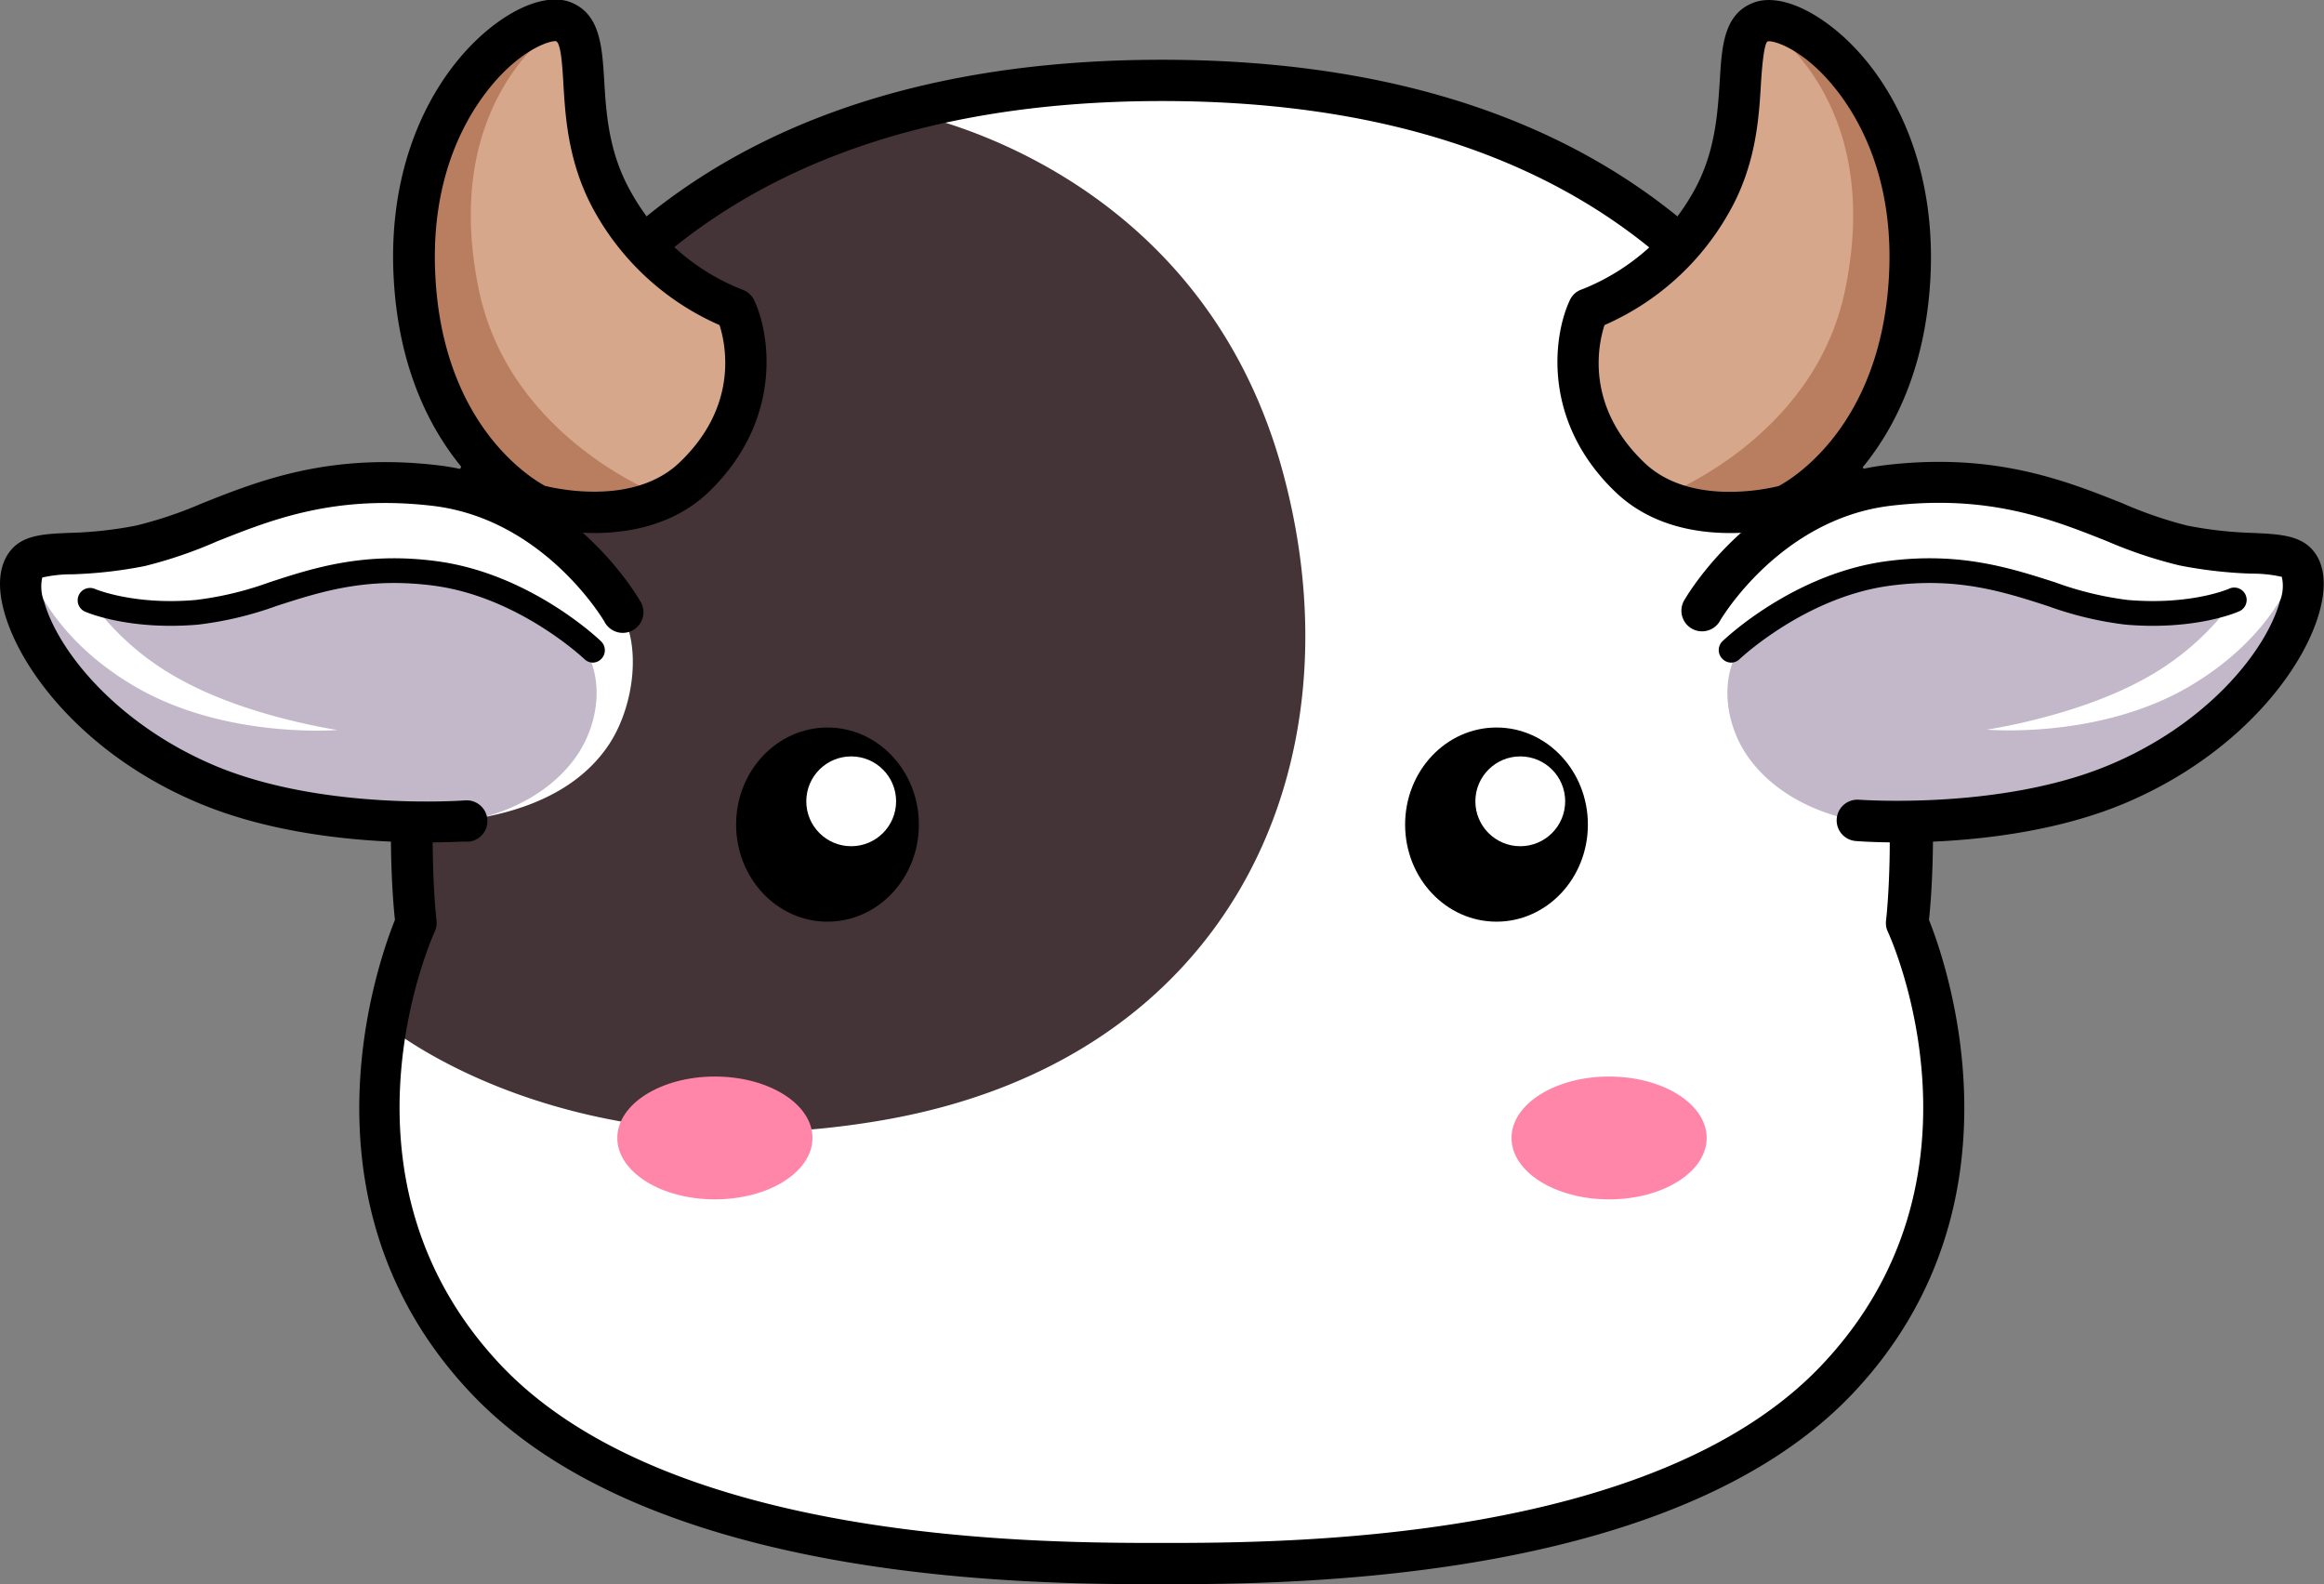<?xml version="1.0" encoding="UTF-8"?> <svg xmlns="http://www.w3.org/2000/svg" id="Final" viewBox="0 0 281.52 191.91"><rect x="0" y="0" width="281.52" height="191.91" fill="#808080" stroke="none"/><title>MiniLogoCowdi</title><path d="M233.17,158.23S245.92,56.17,142.8,56.17,52.44,158.23,52.44,158.23s-14.27,31.25,8.5,55.29c19.14,20.2,57.41,22.32,81.86,22.32s62.73-2.12,81.86-22.32C247.43,189.48,233.17,158.23,233.17,158.23Z" transform="translate(-2.04 -46.43)" style="fill:#fff"></path><path d="M48.89,170.65a55.56,55.56,0,0,1,3.55-12.42s-10-79.75,59-98.25c0,0,36,6,46.08,43.94,9.48,35.48-6.54,70.84-48.34,78.17C70.6,188.85,48.89,170.65,48.89,170.65Z" transform="translate(-2.04 -46.43)" style="fill:#443437"></path><path d="M142.8,238.34c-15.28,0-61.78,0-83.67-23.1s-11.19-52.55-9.25-57.37c-.63-6-4-47.74,21.72-76.81,16-18.17,40-27.39,71.2-27.39S198,62.89,214,81.06c25.66,29.07,22.35,70.78,21.71,76.81,1.94,4.82,12.53,34.38-9.24,57.37S158.08,238.34,142.8,238.34Zm0-179.67c-29.71,0-52.4,8.65-67.45,25.7-25.66,29.06-20.49,73.11-20.43,73.55a2.6,2.6,0,0,1-.21,1.35c-.55,1.22-13.26,30,8,52.53,20.41,21.54,65.29,21.54,80,21.54s59.64,0,80-21.54c21.31-22.49,8.59-51.31,8-52.53a2.48,2.48,0,0,1-.2-1.34c.05-.45,5.18-44.57-20.45-73.59C195.18,67.31,172.5,58.67,142.8,58.67Z" transform="translate(-2.04 -46.43)"></path><path d="M230.7,146.13a63.91,63.91,0,0,0,27.45-4.56c18.14-7.26,25.45-23.14,22.14-26.89-1.57-1.78-6.4-.6-13.76-2.13-9-1.88-17.85-9.1-35.77-7.25-11.51,1.18-18.71,9.44-22.33,15.13-2.61,4.13-1.71,11.72,1.51,16.39C214.63,143.63,223.44,145.68,230.7,146.13Z" transform="translate(-2.04 -46.43)" style="fill:#fff"></path><path d="M91.14,83.87A28.88,28.88,0,0,1,76.33,71c-5.79-10.1-1.69-20.17-6-21.94C66.23,47.44,51,57.66,52.24,80c1.15,21.08,15,27.62,15,27.62s11.8,3.42,18.9-3.39C96.16,94.64,91.14,83.87,91.14,83.87Z" transform="translate(-2.04 -46.43)" style="fill:#d6a78a"></path><path d="M70.31,49.1C66.23,47.44,51,57.66,52.24,80c1.15,21.08,15,27.62,15,27.62s8.48,2.46,15.39-.94c0,0-18.84-6.83-22.6-25.22C55.17,57.84,70.31,49.1,70.31,49.1Z" transform="translate(-2.04 -46.43)" style="fill:#b97e5f"></path><path d="M54.91,146.13a63.93,63.93,0,0,1-27.46-4.56C9.31,134.31,2,118.43,5.32,114.68c1.57-1.78,6.39-.6,13.75-2.13,9-1.88,17.86-9.1,35.77-7.25,11.51,1.18,18.72,9.44,22.33,15.13,2.62,4.13,1.71,11.72-1.5,16.39C71,143.63,62.16,145.68,54.91,146.13Z" transform="translate(-2.04 -46.43)" style="fill:#fff"></path><path d="M5.32,114.68C2,118.43,9.54,133.77,27.45,141.57c10.27,4.47,21.84,5.69,30.4,4.42,6.16-.91,11.45-4,14.25-8.3s3.8-11.56-2.25-16c-5.06-3.75-10.5-6.33-19.59-6.33-9.56,0-16.37,4.11-22.81,4.92a35.51,35.51,0,0,1-14.6-1.31,32.69,32.69,0,0,0,11.77,10.16c8,4.22,18.3,5.73,18.3,5.73S29.34,136,18.38,129.59,5.32,114.68,5.32,114.68Z" transform="translate(-2.04 -46.43)" style="fill:#c2b8ca"></path><path d="M53.63,148.48c-6.37,0-17.5-.66-27.12-4.6-14.08-5.76-22.37-16.45-24.13-24-.87-3.72.1-5.81,1.06-6.9,1.56-1.76,4-1.88,7.12-2a47.93,47.93,0,0,0,8-.89,49.91,49.91,0,0,0,7.92-2.67c6.92-2.76,15.52-6.18,28.66-4.62,16,1.91,24.11,15.85,24.45,16.45a2.5,2.5,0,1,1-4.34,2.47c-.12-.2-7.3-12.36-20.7-14-11.88-1.41-19.5,1.62-26.22,4.29A54.18,54.18,0,0,1,19.58,115a53.39,53.39,0,0,1-8.78,1,16.08,16.08,0,0,0-3.64.39,5.07,5.07,0,0,0,.22,2.92c1.76,6.19,9.09,15.07,21,20,13.06,5.35,29.83,4.09,30,4.08a2.5,2.5,0,1,1,.39,5C58.56,148.33,56.62,148.48,53.63,148.48ZM7.11,116.41Z" transform="translate(-2.04 -46.43)"></path><path d="M73.84,126.7a1.5,1.5,0,0,1-1-.42c-.07-.07-7.94-7.51-18.17-8.89-8.15-1.1-13.73.7-19.12,2.44A42.51,42.51,0,0,1,26,122.1c-8.37.71-13.47-1.49-13.69-1.59a1.5,1.5,0,0,1,1.22-2.74s4.67,2,12.21,1.34A40,40,0,0,0,34.59,117C40,115.22,46.2,113.23,55,114.42c11.22,1.51,19.51,9.36,19.85,9.7a1.5,1.5,0,0,1-1,2.58Z" transform="translate(-2.04 -46.43)"></path><path d="M74,111a29.19,29.19,0,0,1-7.51-1,2.35,2.35,0,0,1-.37-.14c-.62-.29-15.18-7.43-16.39-29.74-.85-15.63,6-26.29,12.69-31.06,3.36-2.39,6.58-3.24,8.81-2.33,3.51,1.43,3.74,5.3,4,9.4.23,3.92.52,8.81,3.27,13.61A26.45,26.45,0,0,0,91.89,81.49a2.5,2.5,0,0,1,1.52,1.33c2,4.28,3.4,14.66-5.57,23.26C83.71,110,78.34,111,74,111Zm-5.92-5.71c1.49.37,10.79,2.42,16.28-2.84C91.47,95.67,90,88.3,89.2,85.81a32,32,0,0,1-15-13.52c-3.33-5.83-3.67-11.59-3.92-15.81-.11-1.92-.28-4.82-.88-5.06-.41-.08-2.53.4-5.3,2.78-2.4,2.06-10.17,10-9.32,25.71C55.73,98.05,66.49,104.45,68.1,105.31Z" transform="translate(-2.04 -46.43)"></path><path d="M194.46,83.87A28.88,28.88,0,0,0,209.27,71c5.79-10.1,1.7-20.17,6-21.94,4.07-1.66,19.28,8.56,18.06,30.94-1.15,21.08-15,27.62-15,27.62s-11.81,3.42-18.91-3.39C189.44,94.64,194.46,83.87,194.46,83.87Z" transform="translate(-2.04 -46.43)" style="fill:#d6a78a"></path><path d="M215.3,49.1c4.07-1.66,19.28,8.56,18.06,30.94-1.15,21.08-15,27.62-15,27.62s-8.49,2.46-15.4-.94c0,0,18.85-6.83,22.6-25.22C230.43,57.84,215.3,49.1,215.3,49.1Z" transform="translate(-2.04 -46.43)" style="fill:#b97e5f"></path><path d="M211.58,111c-4.32,0-9.69-1-13.82-4.94-9-8.6-7.56-19-5.56-23.26a2.46,2.46,0,0,1,1.51-1.33A26.76,26.76,0,0,0,207.1,69.8c2.76-4.8,3-9.69,3.27-13.61.24-4.1.47-8,4-9.4,2.24-.91,5.45-.06,8.81,2.34,6.7,4.76,13.54,15.42,12.7,31.05-1.22,22.31-15.78,29.45-16.39,29.74a2.46,2.46,0,0,1-.38.14A29.11,29.11,0,0,1,211.58,111ZM196.4,85.81c-.81,2.52-2.29,9.85,4.82,16.66,5.49,5.26,14.79,3.21,16.28,2.84,1.58-.84,12.37-7.23,13.36-25.4.86-15.7-6.91-23.65-9.31-25.71-2.78-2.38-4.91-2.86-5.36-2.76s-.71,3.12-.83,5c-.24,4.22-.58,10-3.92,15.81A32,32,0,0,1,196.4,85.81Z" transform="translate(-2.04 -46.43)"></path><path d="M280.29,114.68c3.31,3.75-4.22,19.09-22.14,26.89-10.27,4.47-21.84,5.69-30.39,4.42-6.17-.91-11.46-4-14.26-8.3s-3.8-11.56,2.25-16c5.07-3.75,10.51-6.33,19.6-6.33,9.55,0,16.37,4.11,22.8,4.92a35.51,35.51,0,0,0,14.6-1.31A32.71,32.71,0,0,1,261,129.09c-8.05,4.22-18.3,5.73-18.3,5.73s13.57,1.21,24.53-5.23S280.29,114.68,280.29,114.68Z" transform="translate(-2.04 -46.43)" style="fill:#c2b8ca"></path><path d="M232,148.48c-3,0-4.93-.15-5.16-.17a2.5,2.5,0,0,1,.39-5c.17,0,17,1.25,30-4.08,11.93-4.88,19.26-13.76,21-20a5,5,0,0,0,.22-2.92,16,16,0,0,0-3.64-.39,53.62,53.62,0,0,1-8.78-1,54.18,54.18,0,0,1-8.75-2.93c-6.72-2.67-14.33-5.7-26.22-4.29-13.44,1.6-20.63,13.83-20.7,14a2.5,2.5,0,0,1-4.34-2.48c.34-.6,8.46-14.54,24.45-16.45,13.14-1.56,21.75,1.87,28.66,4.62A50.25,50.25,0,0,0,267,110.1a47.93,47.93,0,0,0,8,.89c3.11.15,5.56.27,7.12,2,1,1.09,1.93,3.18,1.06,6.9-1.75,7.51-10.05,18.2-24.12,24C249.47,147.82,238.34,148.48,232,148.48Z" transform="translate(-2.04 -46.43)"></path><path d="M211.76,126.7a1.52,1.52,0,0,1-1.08-.46,1.5,1.5,0,0,1,0-2.12c.35-.34,8.63-8.19,19.85-9.7,8.83-1.19,15,.8,20.45,2.55a40,40,0,0,0,8.81,2.14c7.61.65,12.17-1.32,12.22-1.34a1.5,1.5,0,1,1,1.21,2.74c-.21.1-5.32,2.3-13.68,1.59a42.38,42.38,0,0,1-9.48-2.27c-5.4-1.74-11-3.54-19.13-2.44-10.22,1.38-18.09,8.82-18.17,8.89A1.48,1.48,0,0,1,211.76,126.7Z" transform="translate(-2.04 -46.43)"></path><ellipse cx="100.24" cy="99.89" rx="11.07" ry="11.76"></ellipse><circle cx="103.11" cy="97.07" r="5.44" style="fill:#fff"></circle><ellipse cx="181.28" cy="99.89" rx="11.07" ry="11.76"></ellipse><circle cx="184.16" cy="97.07" r="5.44" style="fill:#fff"></circle><ellipse cx="86.6" cy="137.85" rx="11.82" ry="7.44" style="fill:#ff86a8"></ellipse><ellipse cx="194.92" cy="137.85" rx="11.82" ry="7.44" style="fill:#ff86a8"></ellipse></svg> 